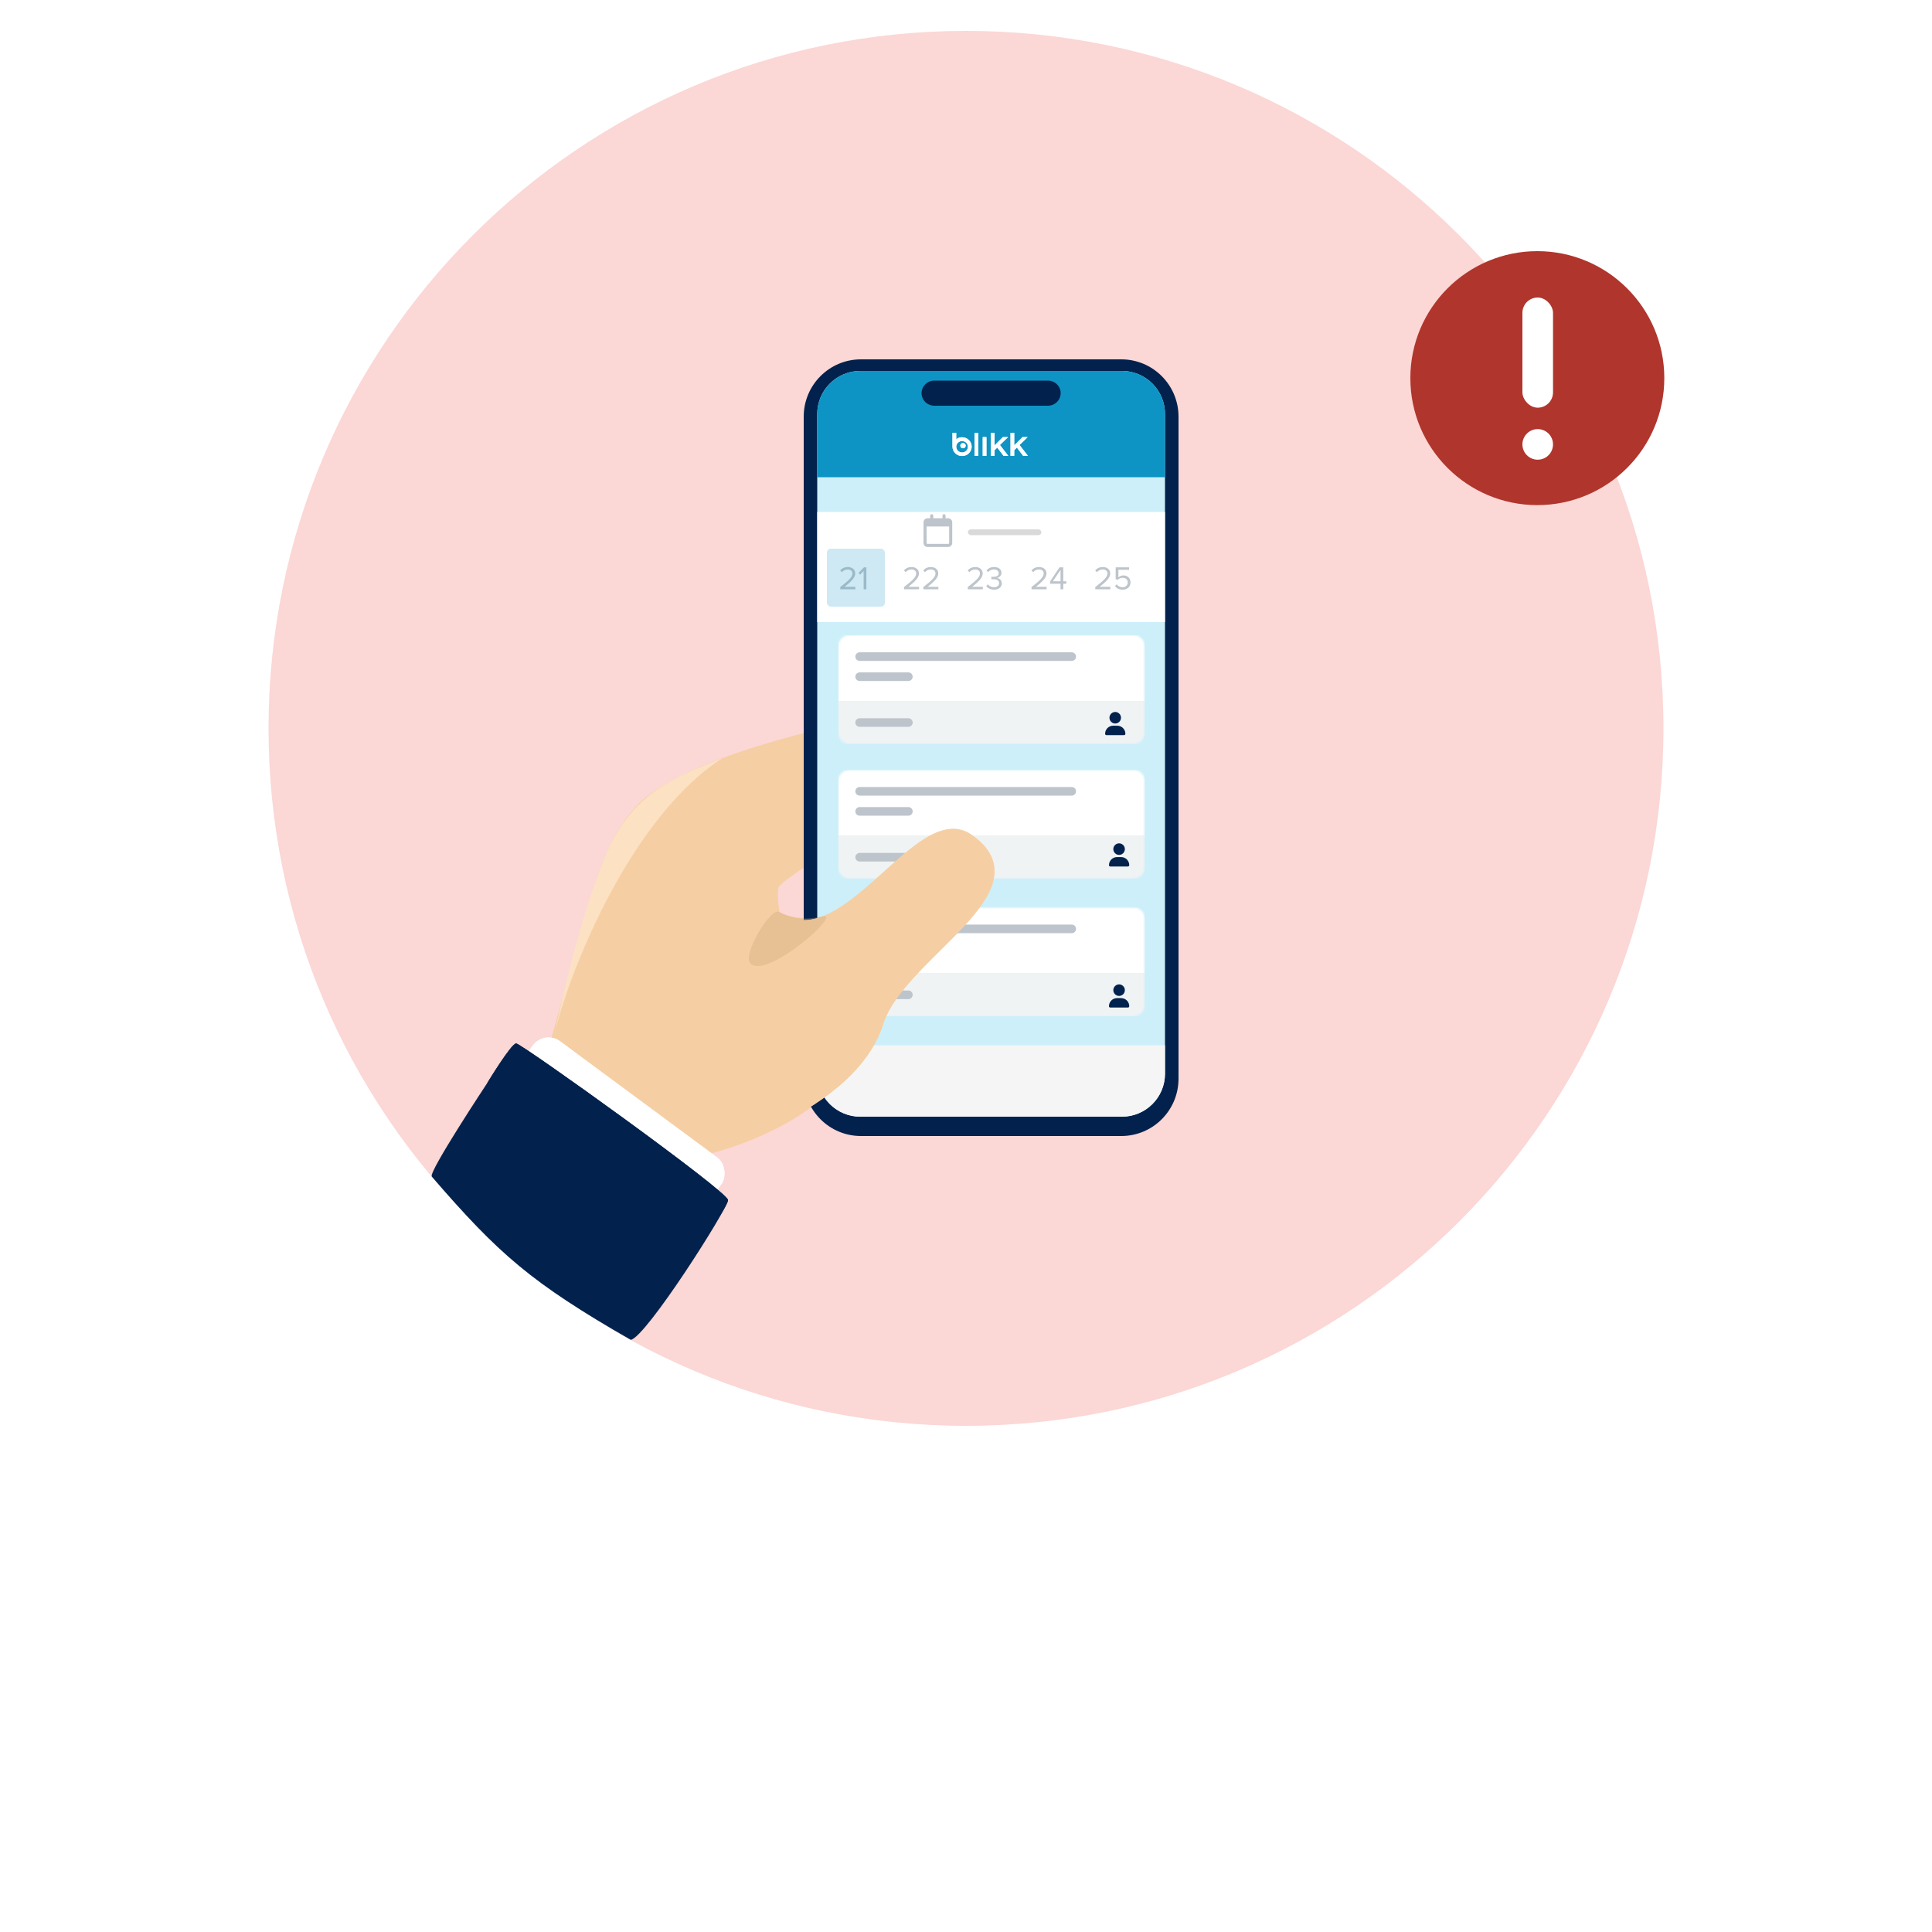 <svg width="1000" height="1000" viewBox="0 0 1000 1000" fill="none" xmlns="http://www.w3.org/2000/svg">
<path d="M861 377C861 576.375 699.375 738 500 738C300.625 738 139 576.375 139 377C139 177.625 300.625 16 500 16C699.375 16 861 177.625 861 377Z" fill="#FBD7D5"/>
<path d="M332.607 416.959C354.778 395.178 427.797 376.93 460.612 372.515C493.426 368.1 487.809 393.412 487.809 397.534C487.809 401.655 407.263 449.905 401.531 457.629C399.288 460.651 401.531 473.075 401.531 473.075C405.144 477.008 418.973 478.053 424.459 477.105C446.713 478.784 475.3 420.722 496.086 435.209C534.517 461.993 460.592 495.867 449.674 530.57C434.301 579.429 369.559 596.502 348.274 598.856C326.989 601.211 275.687 577.918 282.35 555.295C306.567 473.075 310.435 438.739 332.607 416.959Z" fill="#F5CFA3"/>
<path d="M401.531 473.075C401.531 473.075 399.288 460.651 401.531 457.629C407.263 449.905 487.809 401.655 487.809 397.534C487.809 393.412 493.426 368.1 460.612 372.515C427.797 376.93 354.778 395.178 332.607 416.959C310.435 438.739 306.567 473.075 282.35 555.295C275.687 577.918 326.989 601.211 348.274 598.856C369.559 596.502 434.301 579.429 449.674 530.57C460.592 495.867 534.517 461.993 496.086 435.209C475.3 420.722 446.713 478.784 424.459 477.105M401.531 473.075C405.144 477.008 418.973 478.053 424.459 477.105M401.531 473.075V488.522L424.459 477.105" stroke="#F5CFA3" stroke-width="4" stroke-linecap="round"/>
<path d="M332.607 416.959C354.778 395.178 427.797 376.93 460.612 372.515C493.426 368.1 487.809 393.412 487.809 397.534C487.809 401.655 407.263 449.905 401.531 457.629C399.288 460.651 401.531 473.075 401.531 473.075C405.144 477.008 418.973 478.053 424.459 477.105C446.713 478.784 475.3 420.722 496.086 435.209C534.517 461.993 460.592 495.867 449.674 530.57C434.301 579.429 369.559 596.502 348.274 598.856C326.989 601.211 275.687 577.918 282.35 555.295C306.567 473.075 310.435 438.739 332.607 416.959Z" fill="#F5CFA3"/>
<path d="M401.531 473.075C401.531 473.075 399.288 460.651 401.531 457.629C407.263 449.905 487.809 401.655 487.809 397.534C487.809 393.412 493.426 368.1 460.612 372.515C427.797 376.93 354.778 395.178 332.607 416.959C310.435 438.739 306.567 473.075 282.35 555.295C275.687 577.918 326.989 601.211 348.274 598.856C369.559 596.502 434.301 579.429 449.674 530.57C460.592 495.867 534.517 461.993 496.086 435.209C475.3 420.722 446.713 478.784 424.459 477.105M401.531 473.075C405.144 477.008 418.973 478.053 424.459 477.105M401.531 473.075V488.522L424.459 477.105" stroke="#F5CFA3" stroke-width="4" stroke-linecap="round"/>
<path d="M580.382 186H445.618C429.261 186 416 199.283 416 215.668V558.332C416 574.717 429.261 588 445.618 588H580.382C596.739 588 610 574.717 610 558.332V215.668C610 199.283 596.739 186 580.382 186Z" fill="#02224D"/>
<path d="M423 214.269C423 201.971 432.991 192 445.314 192H580.686C593.009 192 603 201.971 603 214.269V555.731C603 568.029 593.009 578 580.686 578H445.314C432.991 578 423 568.029 423 555.731V214.269Z" fill="#CDEFF9"/>
<mask id="mask0_3144_1474" style="mask-type:luminance" maskUnits="userSpaceOnUse" x="433" y="469" width="160" height="58">
<path d="M586.629 469.664H439.762C436.485 469.664 433.828 472.321 433.828 475.598V520.103C433.828 523.38 436.485 526.037 439.762 526.037H586.629C589.906 526.037 592.563 523.38 592.563 520.103V475.598C592.563 472.321 589.906 469.664 586.629 469.664Z" fill="white"/>
</mask>
<g mask="url(#mask0_3144_1474)">
<path d="M592.563 469.664H433.828V503.785H592.563V469.664Z" fill="white"/>
<path d="M554.731 478.562H444.952C443.723 478.562 442.727 479.559 442.727 480.788C442.727 482.017 443.723 483.013 444.952 483.013H554.731C555.96 483.013 556.956 482.017 556.956 480.788C556.956 479.559 555.96 478.562 554.731 478.562Z" fill="#BDC4CB"/>
<path d="M470.171 488.953H444.952C443.723 488.953 442.727 489.949 442.727 491.178C442.727 492.407 443.723 493.404 444.952 493.404H470.171C471.4 493.404 472.397 492.407 472.397 491.178C472.397 489.949 471.4 488.953 470.171 488.953Z" fill="#BDC4CB"/>
<path d="M592.563 503.781H433.828V526.034H592.563V503.781Z" fill="#EFF3F4"/>
<path d="M470.171 512.688H444.952C443.723 512.688 442.727 513.684 442.727 514.913C442.727 516.142 443.723 517.138 444.952 517.138H470.171C471.4 517.138 472.397 516.142 472.397 514.913C472.397 513.684 471.4 512.688 470.171 512.688Z" fill="#BDC4CB"/>
</g>
<mask id="mask1_3144_1474" style="mask-type:luminance" maskUnits="userSpaceOnUse" x="433" y="398" width="160" height="57">
<path d="M586.629 398.453H439.762C436.485 398.453 433.828 401.11 433.828 404.387V448.892C433.828 452.17 436.485 454.826 439.762 454.826H586.629C589.906 454.826 592.563 452.17 592.563 448.892V404.387C592.563 401.11 589.906 398.453 586.629 398.453Z" fill="white"/>
</mask>
<g mask="url(#mask1_3144_1474)">
<path d="M592.563 398.453H433.828V432.574H592.563V398.453Z" fill="white"/>
<path d="M554.731 407.352H444.952C443.723 407.352 442.727 408.348 442.727 409.577C442.727 410.806 443.723 411.802 444.952 411.802H554.731C555.96 411.802 556.956 410.806 556.956 409.577C556.956 408.348 555.96 407.352 554.731 407.352Z" fill="#BDC4CB"/>
<path d="M470.171 417.742H444.952C443.723 417.742 442.727 418.738 442.727 419.967C442.727 421.196 443.723 422.193 444.952 422.193H470.171C471.4 422.193 472.397 421.196 472.397 419.967C472.397 418.738 471.4 417.742 470.171 417.742Z" fill="#BDC4CB"/>
<path d="M592.563 432.57H433.828V454.823H592.563V432.57Z" fill="#EFF3F4"/>
<path d="M470.171 441.477H444.952C443.723 441.477 442.727 442.473 442.727 443.702C442.727 444.931 443.723 445.927 444.952 445.927H470.171C471.4 445.927 472.397 444.931 472.397 443.702C472.397 442.473 471.4 441.477 470.171 441.477Z" fill="#BDC4CB"/>
</g>
<mask id="mask2_3144_1474" style="mask-type:luminance" maskUnits="userSpaceOnUse" x="433" y="328" width="160" height="58">
<path d="M586.629 328.734H439.762C436.485 328.734 433.828 331.391 433.828 334.668V379.174C433.828 382.451 436.485 385.108 439.762 385.108H586.629C589.906 385.108 592.563 382.451 592.563 379.174V334.668C592.563 331.391 589.906 328.734 586.629 328.734Z" fill="white"/>
</mask>
<g mask="url(#mask2_3144_1474)">
<path d="M592.563 328.734H433.828V362.855H592.563V328.734Z" fill="white"/>
<path d="M554.731 337.633H444.952C443.723 337.633 442.727 338.629 442.727 339.858C442.727 341.087 443.723 342.083 444.952 342.083H554.731C555.96 342.083 556.956 341.087 556.956 339.858C556.956 338.629 555.96 337.633 554.731 337.633Z" fill="#BDC4CB"/>
<path d="M470.171 348.023H444.952C443.723 348.023 442.727 349.02 442.727 350.249C442.727 351.478 443.723 352.474 444.952 352.474H470.171C471.4 352.474 472.397 351.478 472.397 350.249C472.397 349.02 471.4 348.023 470.171 348.023Z" fill="#BDC4CB"/>
<path d="M592.563 362.852H433.828V385.104H592.563V362.852Z" fill="#EFF3F4"/>
<path d="M470.171 371.758H444.952C443.723 371.758 442.727 372.754 442.727 373.983C442.727 375.212 443.723 376.208 444.952 376.208H470.171C471.4 376.208 472.397 375.212 472.397 373.983C472.397 372.754 471.4 371.758 470.171 371.758Z" fill="#BDC4CB"/>
</g>
<path d="M423 541H603V555.8C603 568.06 593.009 578 580.686 578H445.314C432.991 578 423 568.06 423 555.8V541Z" fill="#F5F5F5"/>
<path d="M423 214.297C423 201.983 432.991 192 445.314 192H580.686C593.009 192 603 201.983 603 214.297V247H423V214.297Z" fill="#0D94C4"/>
<path d="M542.388 197H483.612C479.96 197 477 199.91 477 203.5C477 207.09 479.96 210 483.612 210H542.388C546.04 210 549 207.09 549 203.5C549 199.91 546.04 197 542.388 197Z" fill="#02224D"/>
<path d="M353.758 597.734C353.758 597.734 353.821 597.72 353.943 597.691C356.737 593.2 390.167 495.974 390.167 495.974L408.758 476.996C441.758 488.496 476.898 416.395 501.762 433.739C540.243 460.58 466.222 494.526 455.289 529.303C440.312 576.943 358.359 596.661 353.943 597.691C353.821 597.887 353.758 597.907 353.758 597.734Z" fill="#F5CFA3"/>
<path d="M353.758 597.734C353.758 597.734 439.897 578.266 455.289 529.303C466.222 494.526 540.243 460.58 501.762 433.739C476.898 416.395 441.758 488.496 408.758 476.996L390.167 495.974C390.167 495.974 353.758 601.864 353.758 597.734Z" stroke="#F5CFA3" stroke-width="4" stroke-linecap="round"/>
<path d="M353.758 597.734C353.758 597.734 353.821 597.72 353.943 597.691C356.737 593.2 390.167 495.974 390.167 495.974L408.758 476.996C441.758 488.496 476.898 416.395 501.762 433.739C540.243 460.58 466.222 494.526 455.289 529.303C440.312 576.943 358.359 596.661 353.943 597.691C353.821 597.887 353.758 597.907 353.758 597.734Z" fill="#F5CFA3"/>
<path d="M353.758 597.734C353.758 597.734 439.897 578.266 455.289 529.303C466.222 494.526 540.243 460.58 501.762 433.739C476.898 416.395 441.758 488.496 408.758 476.996L390.167 495.974C390.167 495.974 353.758 601.864 353.758 597.734Z" stroke="#F5CFA3" stroke-width="4" stroke-linecap="round"/>
<rect x="281.812" y="533" width="121.192" height="27" rx="10" transform="rotate(36.476 281.812 533)" fill="white"/>
<rect x="281.812" y="533" width="121.192" height="27" rx="10" transform="rotate(36.476 281.812 533)" fill="white"/>
<path d="M267.156 540.074C269.758 539.996 376.881 616.802 376.82 621.148C376.758 625.494 354.258 655.496 349.758 654.492C302.262 626.994 260.758 577.492 252.255 560.491C250.944 557.871 252.255 560.49 252.255 560.49C252.255 560.49 264.555 540.152 267.156 540.074Z" fill="#02224D"/>
<path d="M267.157 540.072C269.759 539.994 376.882 616.8 376.821 621.146C376.76 625.492 334.499 692.002 326.5 693.5C275 664 258 649 223.5 609C221.587 606.782 252.256 560.488 252.256 560.488C252.256 560.488 264.556 540.15 267.157 540.072Z" fill="#02224D"/>
<path d="M312.758 444.5C326.758 409.5 350.258 402 373.758 392.5C326.96 422.641 294.973 501.311 286.959 535.138C286.89 535.435 286.823 535.723 286.758 536C286.823 535.716 286.89 535.428 286.959 535.138C290.421 520.207 298.756 479.506 312.758 444.5Z" fill="#FCE3C5" fill-opacity="0.7"/>
<path d="M312.758 444.5C326.758 409.5 350.258 402 373.758 392.5C326.96 422.641 294.973 501.311 286.959 535.138C286.89 535.435 286.823 535.723 286.758 536C286.823 535.716 286.89 535.428 286.959 535.138C290.421 520.207 298.756 479.506 312.758 444.5Z" fill="#FCE3C5" fill-opacity="0.7"/>
<path d="M388.317 498.492C384.375 493.837 398.758 469.649 403.258 472.005C407.758 474.36 414.258 477.005 425.626 474.36C436.994 471.716 396.123 507.712 388.317 498.492Z" fill="#CDA87C" fill-opacity="0.2"/>
<path d="M388.317 498.492C384.375 493.837 398.758 469.649 403.258 472.005C407.758 474.36 414.258 477.005 425.626 474.36C436.994 471.716 396.123 507.712 388.317 498.492Z" fill="#CDA87C" fill-opacity="0.2"/>
<path d="M577.25 374.5C576.172 374.5 575.188 373.938 574.648 373C574.109 372.086 574.109 370.938 574.648 370C575.188 369.086 576.172 368.5 577.25 368.5C578.305 368.5 579.289 369.086 579.828 370C580.367 370.938 580.367 372.086 579.828 373C579.289 373.938 578.305 374.5 577.25 374.5ZM576.172 375.625H578.305C580.625 375.625 582.5 377.5 582.5 379.82C582.5 380.195 582.172 380.5 581.797 380.5H572.68C572.305 380.5 572 380.195 572 379.82C572 377.5 573.852 375.625 576.172 375.625Z" fill="#02224D"/>
<path d="M579.25 442.5C578.172 442.5 577.188 441.938 576.648 441C576.109 440.086 576.109 438.938 576.648 438C577.188 437.086 578.172 436.5 579.25 436.5C580.305 436.5 581.289 437.086 581.828 438C582.367 438.938 582.367 440.086 581.828 441C581.289 441.938 580.305 442.5 579.25 442.5ZM578.172 443.625H580.305C582.625 443.625 584.5 445.5 584.5 447.82C584.5 448.195 584.172 448.5 583.797 448.5H574.68C574.305 448.5 574 448.195 574 447.82C574 445.5 575.852 443.625 578.172 443.625Z" fill="#02224D"/>
<path d="M579.25 515.5C578.172 515.5 577.188 514.938 576.648 514C576.109 513.086 576.109 511.938 576.648 511C577.188 510.086 578.172 509.5 579.25 509.5C580.305 509.5 581.289 510.086 581.828 511C582.367 511.938 582.367 513.086 581.828 514C581.289 514.938 580.305 515.5 579.25 515.5ZM578.172 516.625H580.305C582.625 516.625 584.5 518.5 584.5 520.82C584.5 521.195 584.172 521.5 583.797 521.5H574.68C574.305 521.5 574 521.195 574 520.82C574 518.5 575.852 516.625 578.172 516.625Z" fill="#02224D"/>
<path d="M506.356 224H504.414V235.945H506.356V224Z" fill="white"/>
<path d="M510.577 226.227H508.656V235.942H510.577V226.227Z" fill="white"/>
<path d="M512.883 224V235.945H514.804V233.016L516.188 231.663L519.43 235.945H521.867L517.551 230.33L521.785 226.23H519.1L514.804 230.532V224H512.883Z" fill="white"/>
<path d="M523.039 224V235.945H524.96V233.016L526.343 231.663L529.586 235.945H532.023L527.707 230.33L531.941 226.23H529.256L524.96 230.532V224H523.039Z" fill="white"/>
<path d="M497.967 226.323C496.828 226.323 495.779 226.699 494.941 227.33V224H493V231.181C493 233.864 495.224 236.038 497.967 236.038C500.711 236.038 502.934 233.864 502.934 231.181C502.934 228.498 500.71 226.323 497.967 226.323M497.967 234.205C496.296 234.205 494.941 232.881 494.941 231.247C494.941 229.613 496.296 228.288 497.967 228.288C499.638 228.288 500.993 229.613 500.993 231.247C500.993 232.881 499.638 234.205 497.967 234.205Z" fill="white"/>
<path d="M498.446 229.32C497.694 229.32 497.07 229.931 497.07 230.684C497.07 231.437 497.694 232.03 498.446 232.03C499.199 232.03 499.841 231.438 499.841 230.684C499.841 229.93 499.217 229.32 498.446 229.32Z" fill="white"/>
<path d="M506.356 224H504.414V235.945H506.356V224Z" fill="white"/>
<path d="M510.577 226.227H508.656V235.942H510.577V226.227Z" fill="white"/>
<path d="M512.883 224V235.945H514.804V233.016L516.188 231.663L519.43 235.945H521.867L517.551 230.33L521.785 226.23H519.1L514.804 230.532V224H512.883Z" fill="white"/>
<path d="M523.039 224V235.945H524.96V233.016L526.343 231.663L529.586 235.945H532.023L527.707 230.33L531.941 226.23H529.256L524.96 230.532V224H523.039Z" fill="white"/>
<path d="M497.967 226.323C496.828 226.323 495.779 226.699 494.941 227.33V224H493V231.181C493 233.864 495.224 236.038 497.967 236.038C500.711 236.038 502.934 233.864 502.934 231.181C502.934 228.498 500.71 226.323 497.967 226.323M497.967 234.205C496.296 234.205 494.941 232.881 494.941 231.247C494.941 229.613 496.296 228.288 497.967 228.288C499.638 228.288 500.993 229.613 500.993 231.247C500.993 232.881 499.638 234.205 497.967 234.205Z" fill="white"/>
<path d="M498.446 229.32C497.694 229.32 497.07 229.931 497.07 230.684C497.07 231.437 497.694 232.03 498.446 232.03C499.199 232.03 499.841 231.438 499.841 230.684C499.841 229.93 499.217 229.32 498.446 229.32Z" fill="white"/>
<g filter="url(#filter0_d_3144_1474)">
<rect x="423" y="261" width="180" height="57" fill="white"/>
</g>
<path d="M483.047 266.922V268.25H487.828V266.922C487.828 266.49 488.16 266.125 488.625 266.125C489.057 266.125 489.422 266.49 489.422 266.922V268.25H490.75C491.912 268.25 492.875 269.213 492.875 270.375V270.906V272.5V281C492.875 282.195 491.912 283.125 490.75 283.125H480.125C478.93 283.125 478 282.195 478 281V272.5V270.906V270.375C478 269.213 478.93 268.25 480.125 268.25H481.453V266.922C481.453 266.49 481.785 266.125 482.25 266.125C482.682 266.125 483.047 266.49 483.047 266.922ZM479.594 272.5V281C479.594 281.299 479.826 281.531 480.125 281.531H490.75C491.016 281.531 491.281 281.299 491.281 281V272.5H479.594Z" fill="#BDC4CB"/>
<rect x="501" y="274" width="38" height="3" rx="1.5" fill="#D9D9D9"/>
<path d="M442.704 305H434.918V303.861C438.998 300.665 441.225 298.778 441.225 296.823C441.225 295.361 440.018 294.749 438.845 294.749C437.485 294.749 436.431 295.327 435.768 296.177L434.901 295.276C435.768 294.12 437.247 293.491 438.845 293.491C440.732 293.491 442.653 294.562 442.653 296.823C442.653 299.135 440.307 301.243 437.145 303.742H442.704V305ZM448.431 305H447.02V295.514L445.201 297.452L444.351 296.585L447.19 293.661H448.431V305Z" fill="#BDC4CB"/>
<path d="M475.704 305H467.918V303.861C471.998 300.665 474.225 298.778 474.225 296.823C474.225 295.361 473.018 294.749 471.845 294.749C470.485 294.749 469.431 295.327 468.768 296.177L467.901 295.276C468.768 294.12 470.247 293.491 471.845 293.491C473.732 293.491 475.653 294.562 475.653 296.823C475.653 299.135 473.307 301.243 470.145 303.742H475.704V305ZM485.698 305H477.912V303.861C481.992 300.665 484.219 298.778 484.219 296.823C484.219 295.361 483.012 294.749 481.839 294.749C480.479 294.749 479.425 295.327 478.762 296.177L477.895 295.276C478.762 294.12 480.241 293.491 481.839 293.491C483.726 293.491 485.647 294.562 485.647 296.823C485.647 299.135 483.301 301.243 480.139 303.742H485.698V305Z" fill="#BDC4CB"/>
<path d="M508.704 305H500.918V303.861C504.998 300.665 507.225 298.778 507.225 296.823C507.225 295.361 506.018 294.749 504.845 294.749C503.485 294.749 502.431 295.327 501.768 296.177L500.901 295.276C501.768 294.12 503.247 293.491 504.845 293.491C506.732 293.491 508.653 294.562 508.653 296.823C508.653 299.135 506.307 301.243 503.145 303.742H508.704V305ZM514.516 305.204C512.595 305.204 511.184 304.354 510.487 303.334L511.32 302.45C511.983 303.334 513.139 303.946 514.482 303.946C516.131 303.946 517.134 303.113 517.134 301.821C517.134 300.41 515.978 299.815 514.312 299.815C513.836 299.815 513.309 299.815 513.139 299.832V298.54C513.326 298.557 513.853 298.557 514.312 298.557C515.74 298.557 516.947 297.996 516.947 296.687C516.947 295.429 515.791 294.749 514.414 294.749C513.173 294.749 512.255 295.225 511.422 296.126L510.64 295.242C511.456 294.239 512.765 293.491 514.533 293.491C516.709 293.491 518.358 294.596 518.358 296.5C518.358 298.149 516.981 298.965 515.927 299.135C516.947 299.237 518.545 300.104 518.545 301.94C518.545 303.827 517.015 305.204 514.516 305.204Z" fill="#BDC4CB"/>
<path d="M541.704 305H533.918V303.861C537.998 300.665 540.225 298.778 540.225 296.823C540.225 295.361 539.018 294.749 537.845 294.749C536.485 294.749 535.431 295.327 534.768 296.177L533.901 295.276C534.768 294.12 536.247 293.491 537.845 293.491C539.732 293.491 541.653 294.562 541.653 296.823C541.653 299.135 539.307 301.243 536.145 303.742H541.704V305ZM550.338 305H548.927V302.127H543.538V300.954L548.4 293.661H550.338V300.886H551.936V302.127H550.338V305ZM548.927 300.886V294.97L544.949 300.886H548.927Z" fill="#BDC4CB"/>
<path d="M574.704 305H566.918V303.861C570.998 300.665 573.225 298.778 573.225 296.823C573.225 295.361 572.018 294.749 570.845 294.749C569.485 294.749 568.431 295.327 567.768 296.177L566.901 295.276C567.768 294.12 569.247 293.491 570.845 293.491C572.732 293.491 574.653 294.562 574.653 296.823C574.653 299.135 572.307 301.243 569.145 303.742H574.704V305ZM581.111 305.204C579.207 305.204 577.966 304.507 577.116 303.385L577.983 302.433C578.731 303.402 579.734 303.946 581.111 303.946C582.658 303.946 583.729 302.892 583.729 301.515C583.729 300.019 582.658 299.067 581.128 299.067C580.142 299.067 579.275 299.39 578.51 300.121L577.473 299.764V293.661H584.409V294.919H578.884V298.863C579.445 298.319 580.397 297.843 581.536 297.843C583.44 297.843 585.157 299.118 585.157 301.464C585.157 303.759 583.389 305.204 581.111 305.204Z" fill="#BDC4CB"/>
<rect x="428" y="284" width="30" height="30" rx="2" fill="#0D94C4" fill-opacity="0.2"/>
<circle cx="795.721" cy="195.721" r="65.722" fill="#B0352C"/>
<rect x="788" y="154" width="15.837" height="57.014" rx="7.919" fill="white"/>
<circle cx="795.919" cy="230.02" r="7.919" fill="white"/>
<defs>
<filter id="filter0_d_3144_1474" x="419" y="261" width="188" height="65" filterUnits="userSpaceOnUse" color-interpolation-filters="sRGB">
<feFlood flood-opacity="0" result="BackgroundImageFix"/>
<feColorMatrix in="SourceAlpha" type="matrix" values="0 0 0 0 0 0 0 0 0 0 0 0 0 0 0 0 0 0 127 0" result="hardAlpha"/>
<feOffset dy="4"/>
<feGaussianBlur stdDeviation="2"/>
<feComposite in2="hardAlpha" operator="out"/>
<feColorMatrix type="matrix" values="0 0 0 0 0 0 0 0 0 0 0 0 0 0 0 0 0 0 0.25 0"/>
<feBlend mode="normal" in2="BackgroundImageFix" result="effect1_dropShadow_3144_1474"/>
<feBlend mode="normal" in="SourceGraphic" in2="effect1_dropShadow_3144_1474" result="shape"/>
</filter>
</defs>
</svg>
